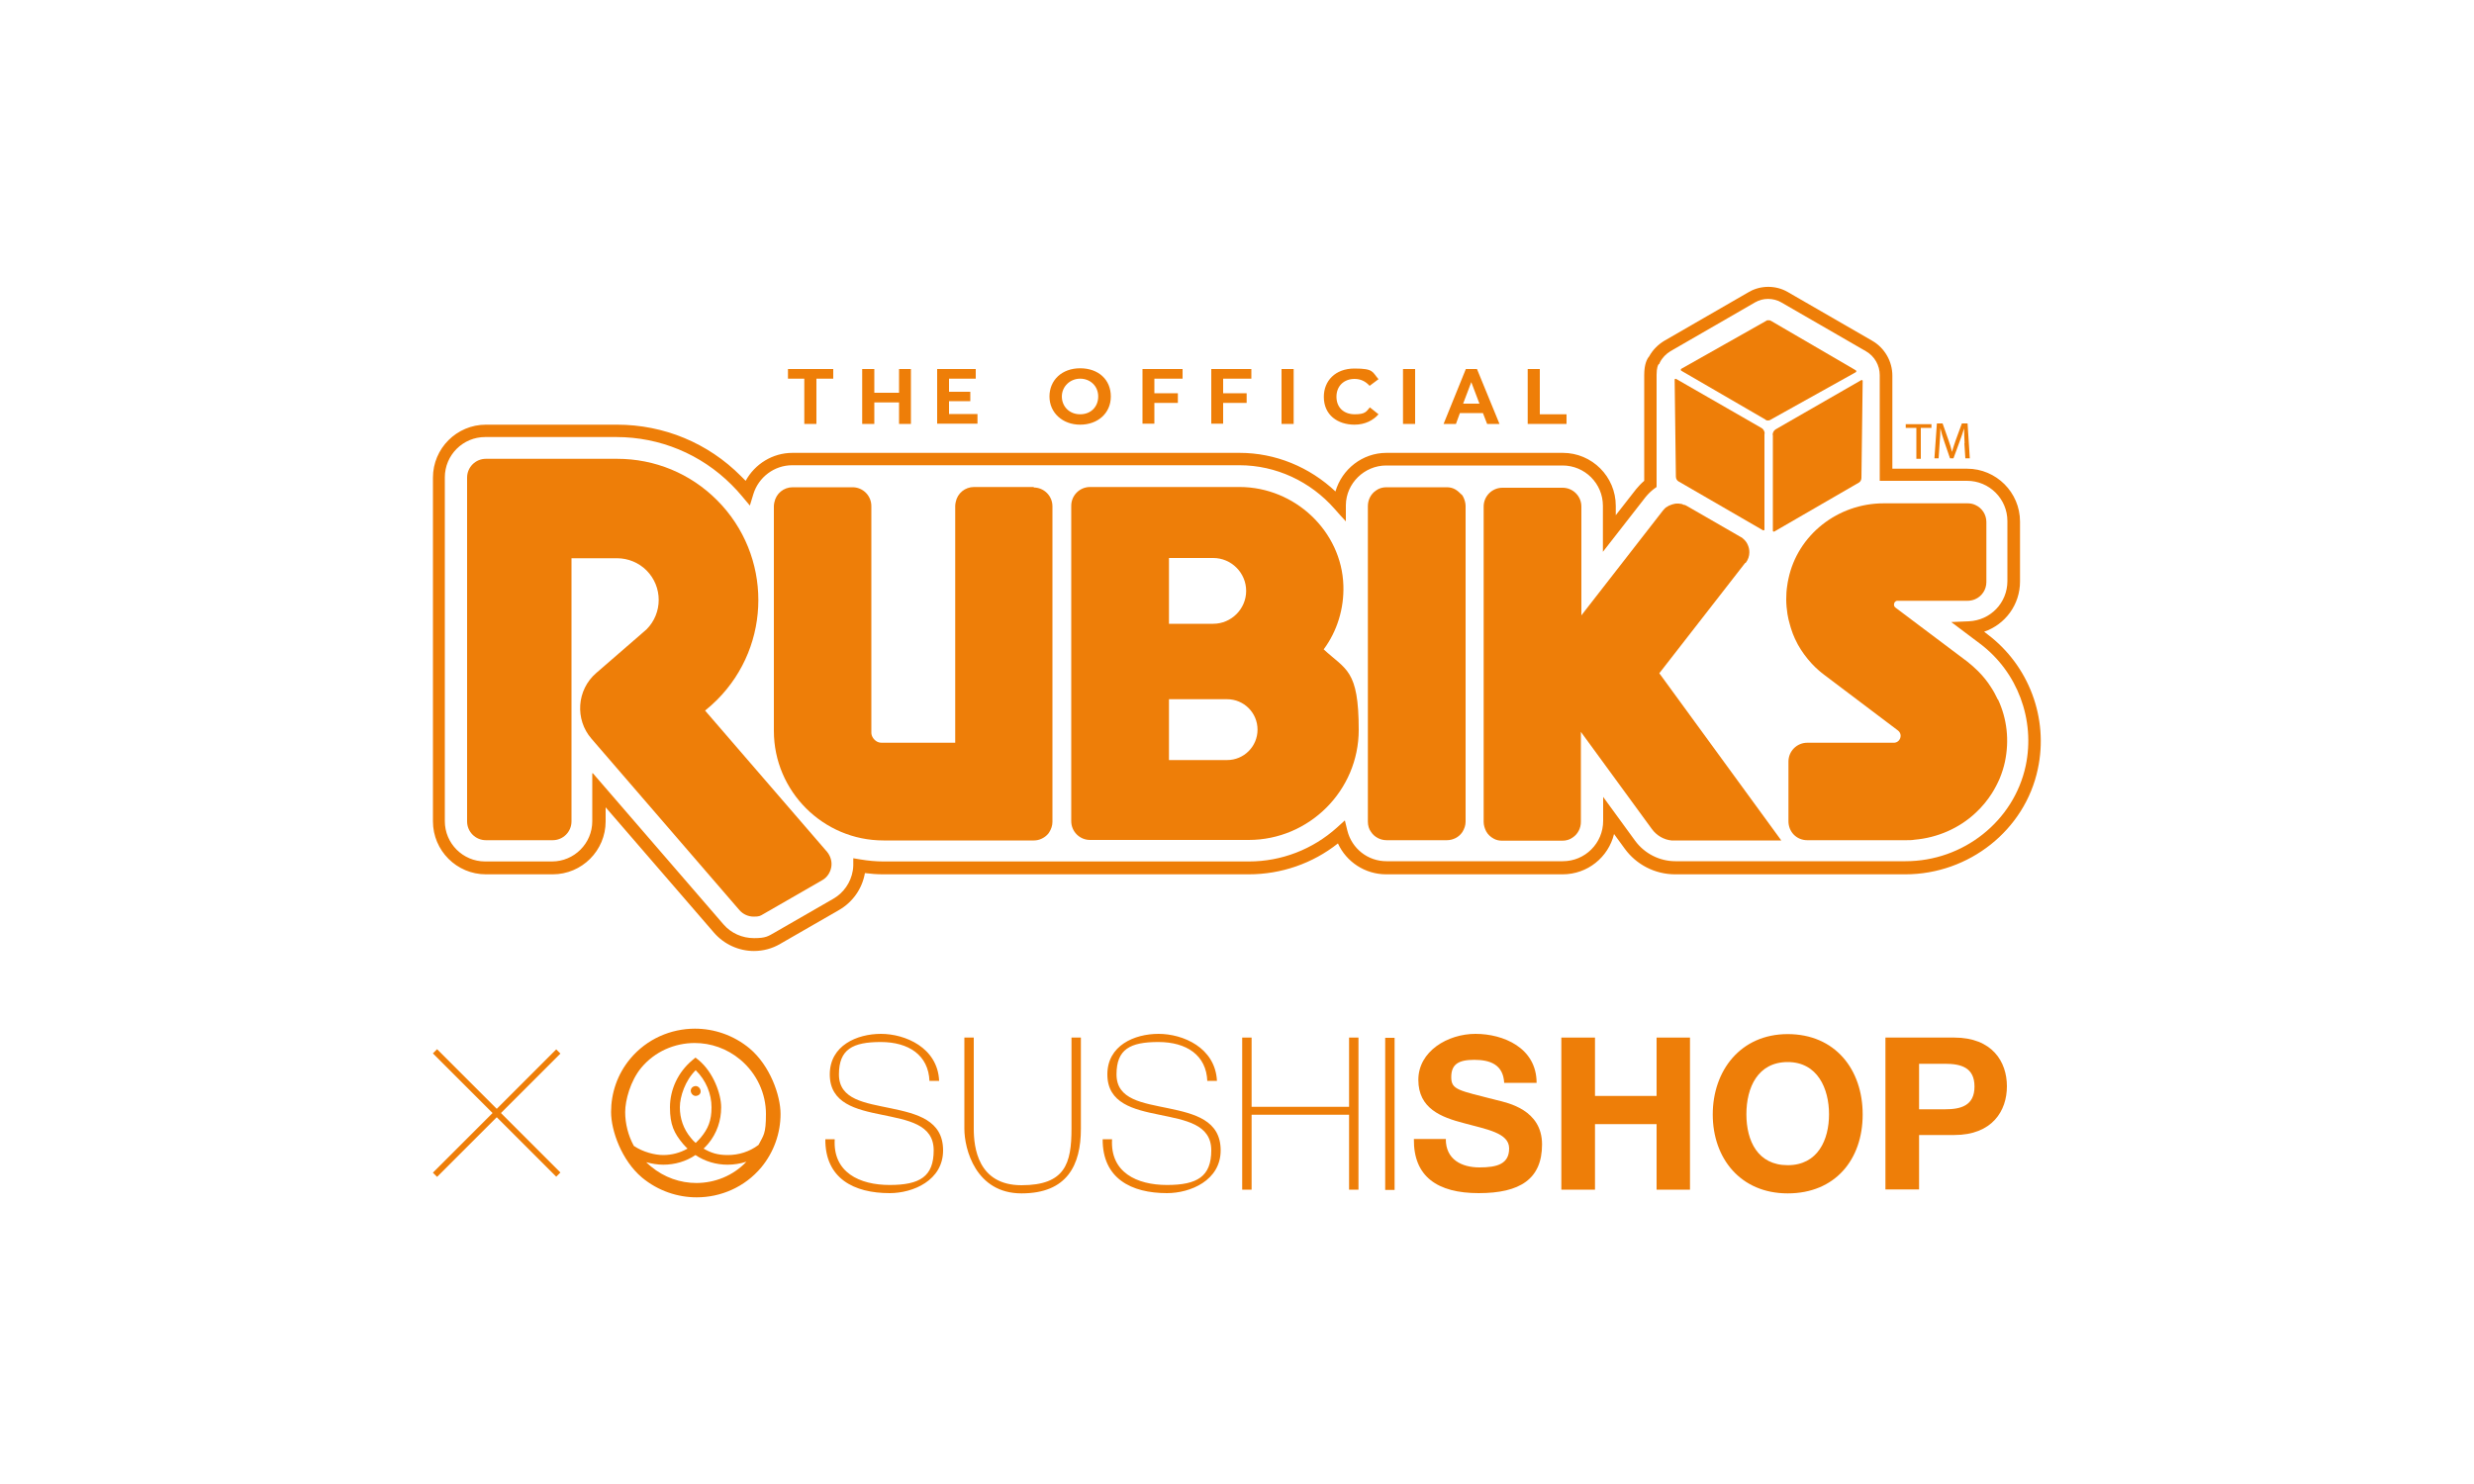 <?xml version="1.0" encoding="UTF-8"?>
<svg id="Calque_1" xmlns="http://www.w3.org/2000/svg" version="1.1" viewBox="0 0 1000 600">
  <!-- Generator: Adobe Illustrator 29.2.1, SVG Export Plug-In . SVG Version: 2.1.0 Build 116)  -->
  <defs>
    <style>
      .st0 {
        fill: #ee7e08;
      }
    </style>
  </defs>
  <g>
    <g>
      <g>
        <g>
          <path class="st0" d="M417.9,196.9h-24.2c-3.6,0-6.7,2.5-7.4,6.1-.1.5-.2,1-.2,1.5v95.8h-29.7c-.6,0-1.1-.1-1.6-.3-1.5-.7-2.6-2.2-2.6-3.8v-91.6c0-4.2-3.4-7.6-7.6-7.6h-24.2c-3.6,0-6.7,2.5-7.4,6.1-.1.5-.2,1-.2,1.5v90.9c0,24.4,19.9,44.3,44.3,44.3h60.8c1,0,2-.2,2.9-.6.9-.4,1.7-.9,2.4-1.6.3-.3.7-.7.9-1.1.8-1.3,1.3-2.7,1.3-4.2v-127.6c0-4.2-3.4-7.6-7.6-7.6Z"/>
          <path class="st0" d="M535,262.6c5.5-7.4,8.3-16.6,8-25.9-.7-21.9-19.6-39.8-42-39.8h-60.4c-4.2,0-7.6,3.4-7.6,7.6v127.5c0,4.2,3.4,7.6,7.6,7.6h64.1c24.5,0,44.5-20,44.5-44.5s-5.2-24.2-14.2-32.6ZM508.3,295c0,6.8-5.5,12.3-12.3,12.3h-23.5v-24.6h23.5c6.8,0,12.3,5.5,12.3,12.3ZM472.5,252.1v-26.5h17.9c7.3,0,13.3,6,13.3,13.3s-6,13.3-13.3,13.3h-17.9Z"/>
          <path class="st0" d="M590.5,199.8c-.3-.4-.6-.7-1-1-.4-.4-.9-.7-1.4-1-1.1-.6-2.2-.8-3.4-.8h-24.3c-1.5,0-3,.4-4.2,1.3-2.1,1.4-3.3,3.8-3.3,6.3v127.6c0,1.5.4,3,1.3,4.2,1.4,2.1,3.8,3.3,6.3,3.3h24.3c2.5,0,4.9-1.2,6.3-3.3.8-1.3,1.3-2.7,1.3-4.2v-127.6c0-1.3-.4-2.6-1-3.8-.2-.3-.4-.7-.7-1Z"/>
          <path class="st0" d="M807.5,282.8c-.8-1.7-1.7-3.4-2.7-4.9-1.5-2.4-3.3-4.6-5.3-6.6-1.3-1.3-2.8-2.6-4.3-3.8l-29-21.8c-.7-.5-.7-1.2-.6-1.5,0-.5.4-1.1,1.1-1.3.2,0,.4,0,.6,0h28c1,0,2-.2,3-.6,2.8-1.2,4.6-3.9,4.6-7v-24.2c0-3.1-1.8-5.8-4.6-7-.9-.4-1.9-.6-3-.6h-33.9c-18.6,0-34.8,12.8-38.5,30.5-.2.9-.4,1.9-.5,2.8-.3,1.8-.4,3.7-.4,5.6,0,1.9.2,3.9.5,5.9.2,1.4.6,2.9,1,4.3.1.5.3.9.4,1.4.5,1.6,1,2.9,1.6,4.2.4.8.8,1.6,1.2,2.4,1.5,2.7,3.4,5.3,5.6,7.7,1,1.1,2,2,2.9,2.8.7.6,1.4,1.2,2.1,1.7l29.8,22.5c1.2.9,1.3,2.2,1,3.1-.3.9-1.2,1.9-2.6,1.9h-35c-4.2,0-7.6,3.4-7.6,7.6v24.2c0,1,.2,2,.6,3,.4.9.9,1.7,1.6,2.4,1.4,1.4,3.3,2.2,5.4,2.2h39.9c1.2,0,2.4,0,3.5-.2,9.2-.8,18-4.6,24.7-10.9,2.5-2.3,4.7-5,6.5-7.8,1.2-1.9,2.3-4,3.2-6.1.9-2.2,1.6-4.4,2.1-6.7,1.8-8.6.9-17.3-2.8-25.2Z"/>
          <path class="st0" d="M705.6,227.6c1-1.3,1.5-2.8,1.5-4.3,0-1-.2-2-.6-2.9-.4-1-1-1.8-1.8-2.5-.4-.4-.8-.7-1.3-.9l-21.5-12.4c-.4-.2-.7-.4-1.1-.5h-.3c-.3-.2-.6-.3-1-.4h-.3c-.4-.1-.7-.1-1.1-.1h-.2c-.5,0-.9,0-1.4.2-.1,0-.2,0-.4.1-.4.1-.7.2-1.1.4-.2,0-.3.1-.5.2-.3.2-.6.4-1,.6-.1,0-.2.2-.3.2-.4.4-.8.8-1.1,1.2l-32.9,42.3v-44c0-4.2-3.4-7.6-7.6-7.6h-24.3c-4.2,0-7.6,3.4-7.6,7.6v127.5c0,1.3.4,2.6,1,3.8.7,1.3,1.8,2.3,3.1,3,1.1.6,2.2.8,3.4.8h24.3c1.5,0,3-.4,4.2-1.3,2.1-1.4,3.3-3.8,3.3-6.3v-36.4l28.7,39.3c1.9,2.6,4.8,4.3,7.9,4.6.4,0,.9,0,1.4,0h43l-49.3-67.6,34.7-44.6ZM679,205.1h0,0s0,0,0,0Z"/>
          <path class="st0" d="M285,287.3c1.7-1.4,3.3-2.8,4.8-4.3,22.3-22.3,22.3-58.5,0-80.8-10.8-10.8-25.1-16.7-40.4-16.7h-53c-4.2,0-7.6,3.4-7.6,7.6v139c0,4.2,3.4,7.6,7.6,7.6h27c4.2,0,7.6-3.4,7.6-7.6v-106.4h18.4c4.5,0,8.8,1.8,11.9,4.9,6.6,6.6,6.6,17.3,0,23.9-.4.3-7.8,6.8-20.3,17.6-7.9,6.8-8.7,18.8-1.9,26.6l59.8,69.3c1.5,1.7,3.6,2.6,5.8,2.6s2.6-.3,3.8-1l23.8-13.7c2-1.1,3.3-3.1,3.7-5.3.4-2.2-.3-4.5-1.7-6.2l-49.3-57.1Z"/>
        </g>
        <path class="st0" d="M304.8,384.5c-6.2,0-12.1-2.7-16.2-7.4l-43.8-50.7v5.7c0,11.8-9.6,21.4-21.4,21.4h-27c-11.8,0-21.4-9.6-21.4-21.4v-139c0-11.8,9.6-21.4,21.4-21.4h53c18.9,0,36.8,7.4,50.1,20.8.6.6,1.3,1.3,1.9,1.9,3.7-6.8,10.9-11.3,18.9-11.3h180.8c14.4,0,28.2,5.7,38.7,15.6,2.6-9,10.9-15.6,20.6-15.6h71.3c11.8,0,21.4,9.6,21.4,21.4v3.8l8.2-10.5c1-1.2,2.1-2.4,3.3-3.4v-42.8c0-4.5,1.2-6.6,2-7.5,1.4-2.6,3.6-4.8,6.1-6.3l34.3-19.8c4.7-2.7,10.8-2.7,15.5,0l34.3,19.8c5,2.9,8.1,8.3,8.1,14.1v37.6h30.2c11.8,0,21.4,9.6,21.4,21.4v24.2c0,9.4-6,17.4-14.5,20.3l1.4,1.1c16.7,12.6,24.7,33.9,20.3,54.4-5.2,24.7-27.8,42.6-53.6,42.6h-93c-8.1,0-15.7-3.9-20.4-10.4l-4.3-5.9c-2.3,9.4-10.7,16.3-20.8,16.3h-71.3c-8.5,0-16.1-5-19.5-12.5-10.2,8.1-22.9,12.5-36.1,12.5h-147.7c-2.5,0-5-.2-7.4-.5-1.1,6.3-4.9,11.7-10.4,14.9l-23.8,13.7c-3.2,1.9-6.9,2.9-10.7,2.9ZM239.7,312.7l52.7,61c3.1,3.6,7.6,5.6,12.4,5.6s5.7-.8,8.2-2.2l23.8-13.7c4.2-2.4,7.1-6.6,7.9-11.4.1-.7.2-1.4.2-2.1v-2.9c.1,0,3,.5,3,.5,3,.5,6.1.8,9.2.8h147.7c13.2,0,25.8-4.9,35.6-13.7l3.2-2.9,1,4.1c1.8,7.3,8.3,12.4,15.8,12.4h71.3c9,0,16.3-7.3,16.3-16.3v-9.7l12.9,17.7c3.8,5.2,9.9,8.3,16.3,8.3h93c23.4,0,43.8-16.2,48.6-38.6,3.9-18.6-3.3-37.9-18.4-49.3h0l-11.7-8.8,7.1-.3c8.8-.4,15.6-7.5,15.6-16.3v-24.2c0-9-7.3-16.3-16.3-16.3h-35.3v-42.7c0-4-2.1-7.7-5.6-9.7l-34.3-19.8c-3.2-1.8-7.3-1.8-10.4,0l-34.3,19.8c-1.8,1.1-3.3,2.6-4.3,4.6l-.2.5-.3.2c-.2.2-.8,1.4-.8,4.2v45.4l-1.1.8c-1.2.9-2.3,2-3.3,3.2l-17.3,22.2v-18.6c0-9-7.3-16.3-16.3-16.3h-71.3c-8.8,0-16.2,7.2-16.3,16v6.6c-.1,0-4.5-5-4.5-5-9.8-11.2-23.8-17.7-38.5-17.7h-180.8c-7.2,0-13.6,4.8-15.7,11.7l-1.4,4.6-3.1-3.7c-1.3-1.6-2.8-3.2-4.3-4.7-12.4-12.4-29-19.3-46.6-19.3h-53c-9,0-16.3,7.3-16.3,16.3v139c0,9,7.3,16.3,16.3,16.3h27c9,0,16.3-7.3,16.3-16.3v-19.4ZM670.4,147.4h0,0Z"/>
      </g>
      <g>
        <path class="st0" d="M325.2,153.1h-6.7v-3.9h18.3v3.9h-6.8v18.3h-4.9v-18.3Z"/>
        <path class="st0" d="M348.5,149.2h4.9v9.6h10v-9.6h4.8v22.2h-4.8v-8.7h-10v8.7h-4.9v-22.2Z"/>
        <path class="st0" d="M378.8,149.2h15.6v3.9h-10.8v5.3h8.6v3.8h-8.6v5.2h11.5v3.9h-16.3v-22.2Z"/>
        <path class="st0" d="M424.2,160.3c0-6.6,5-11.4,12.4-11.4s12.4,4.6,12.4,11.4-5.3,11.4-12.4,11.4-12.4-4.8-12.4-11.4ZM443.9,160.3c0-4.2-3.2-7.2-7.3-7.2s-7.4,3.2-7.4,7.2,3,7.2,7.4,7.2,7.3-3.1,7.3-7.2Z"/>
        <path class="st0" d="M461.8,149.2h16.2v3.9h-11.4v5.9h9.5v3.9h-9.5v8.4h-4.8v-22.2Z"/>
        <path class="st0" d="M489.6,149.2h16.2v3.9h-11.4v5.9h9.5v3.9h-9.5v8.4h-4.8v-22.2Z"/>
        <path class="st0" d="M518,149.2h4.9v22.2h-4.9v-22.2Z"/>
        <path class="st0" d="M535.1,160.4c0-6.3,4.5-11.4,12.4-11.4s7.1,1.4,9.7,4.3l-3.6,2.7c-1.6-1.8-3.6-2.8-6.1-2.8-4.2,0-7.3,2.8-7.3,7.2s3,7.1,7.4,7.1,4.7-1.2,6.1-2.8l3.5,2.8c-2.1,2.4-5.4,4.2-9.7,4.2-6.8,0-12.4-3.9-12.4-11.2Z"/>
        <path class="st0" d="M567.1,149.2h4.9v22.2h-4.9v-22.2Z"/>
        <path class="st0" d="M592.3,149.2h4.7l9.1,22.2h-5l-1.7-4.4h-9.3l-1.6,4.4h-5l9-22.2ZM598,163.2l-3.3-8.7h0l-3.3,8.7h6.6Z"/>
        <path class="st0" d="M617.5,149.2h4.9v18.3h10.8v3.9h-15.7v-22.2Z"/>
      </g>
    </g>
    <g>
      <path class="st0" d="M713.7,169.7l-34.1-19.8c-.3-.2-.3-.6,0-.8l34.7-19.6c.3,0,.5,0,.7,0,.3,0,.5,0,.8.2l34.3,20c.3.2.3.6,0,.8l-34.8,19.4s-.9.3-1.6-.1Z"/>
      <path class="st0" d="M716.5,175.8c0-.8.5-1.8,1.2-2.2l34.6-19.9c.3-.1.6,0,.6.3l-.5,39.2c0,.9-.5,1.6-1,1.9l-34.2,19.8c-.3.1-.6,0-.6-.3v-38.7Z"/>
      <path class="st0" d="M713.3,175.3c0-.8-.5-1.8-1.2-2.2l-34.6-19.9c-.3-.1-.6,0-.6.3l.5,39.2c0,.9.5,1.6,1,1.9l34.2,19.8c.3.1.6,0,.6-.3v-38.7Z"/>
    </g>
    <g>
      <path class="st0" d="M774.6,173h-4.3v-1.5h10.4v1.5h-4.3v12.5h-1.8v-12.5Z"/>
      <path class="st0" d="M794.1,179.3c-.1-2-.2-4.3-.2-6.1h0c-.5,1.6-1.1,3.4-1.8,5.3l-2.5,6.8h-1.4l-2.3-6.7c-.7-2-1.2-3.8-1.6-5.5h0c0,1.8-.1,4.1-.3,6.2l-.4,6h-1.7l1-14.1h2.3l2.4,6.8c.6,1.7,1.1,3.3,1.4,4.7h0c.4-1.4.9-3,1.5-4.7l2.5-6.8h2.3l.9,14.1h-1.8l-.4-6.2Z"/>
    </g>
  </g>
  <g>
    <g>
      <path class="st0" d="M375.7,437.1c-.4-10.5-8.4-15.8-19.7-15.8s-16.9,2.9-16.9,13.1,10.5,11.5,21,13.7c10.5,2.2,21.1,4.8,21.1,17s-12.2,17.3-21.6,17.3c-14.4,0-26.1-5.9-26-21.8h3.8c-.8,13.4,10,18.5,22.2,18.5s17.8-3.4,17.8-14-10.5-12.2-21-14.4c-10.4-2.1-21-4.6-21-16.3s11-16.4,20.7-16.4,22.9,5.5,23.5,19h-3.8Z"/>
      <path class="st0" d="M393.6,419.5v36.9c0,7.4,1.6,22.8,19.3,22.8s20.2-8.9,20.2-22.8v-36.9h3.8v36.9c0,14.6-5.5,26.1-24,26.1s-23.1-17.9-23.1-26.1v-36.9h3.8Z"/>
      <path class="st0" d="M488,437.1c-.4-10.5-8.4-15.8-19.8-15.8s-16.9,2.9-16.9,13.1,10.5,11.5,21,13.7c10.5,2.2,21.1,4.8,21.1,17s-12.3,17.3-21.7,17.3c-14.4,0-26.1-5.9-26-21.8h3.8c-.8,13.4,10,18.5,22.2,18.5s17.9-3.4,17.9-14-10.5-12.2-21-14.4c-10.4-2.1-21-4.6-21-16.3s10.9-16.4,20.7-16.4,22.9,5.5,23.6,19h-3.8Z"/>
    </g>
    <polygon class="st0" points="505.9 450.7 505.9 481 502.1 481 502.1 419.5 505.9 419.5 505.9 447.5 545.3 447.5 545.3 419.5 549.1 419.5 549.1 481 545.3 481 545.3 450.7 505.9 450.7"/>
    <rect class="st0" x="559.9" y="419.6" width="3.8" height="61.5"/>
    <path class="st0" d="M584.4,460.6c0,8.2,6.4,11.4,13.6,11.4s12-1.4,12-7.7-9.2-7.7-18.3-10.2c-9.2-2.4-18.4-5.9-18.4-17.5s11.9-18.6,23.1-18.6,24.7,5.6,24.7,19.8h-13.1c-.4-7.4-5.7-9.3-12.1-9.3s-9.3,1.8-9.3,7,2.9,5.3,18.4,9.3c4.5,1.1,18.3,3.9,18.3,17.9s-8.9,19.7-25.6,19.7-26.4-6.7-26.2-21.9h13.1Z"/>
    <polygon class="st0" points="631.1 419.5 644.7 419.5 644.7 443.1 669.6 443.1 669.6 419.5 683.1 419.5 683.1 481 669.6 481 669.6 454.5 644.7 454.5 644.7 481 631.1 481 631.1 419.5"/>
    <g>
      <path class="st0" d="M722.6,418.1c19.1,0,30.3,14.2,30.3,32.5s-11.2,31.9-30.3,31.9-30.3-14.2-30.3-31.9,11.2-32.5,30.3-32.5M722.6,471.1c12.2,0,16.7-10.3,16.7-20.6s-4.6-21.1-16.7-21.1-16.7,10.3-16.7,21.1,4.6,20.6,16.7,20.6"/>
      <path class="st0" d="M762.1,419.5h27.8c15.4,0,21.3,9.8,21.3,19.7s-5.9,19.7-21.3,19.7h-14.2v22h-13.6v-61.5ZM775.7,448.5h10.5c6.3,0,11.9-1.4,11.9-9.2s-5.6-9.2-11.9-9.2h-10.5v18.4Z"/>
      <path class="st0" d="M303,423.9c-6.5-5.4-14.4-8-22.1-8-9.7,0-19.4,4.1-26.1,12.1-5.3,6.3-7.8,14-7.8,21.6s4.3,19.6,12.5,26.5c6.5,5.4,14.4,8,22.1,8h0c9.7,0,19.4-4.1,26.1-12.1,5.2-6.3,7.8-14,7.8-21.6s-4.3-19.6-12.5-26.5M259.2,431.7c5.5-6.6,13.5-10,21.6-10,6.5,0,13,2.2,18.4,6.7,6.8,5.7,10.4,13.8,10.4,22s-1,8.6-3,12.5c-3.7,2.8-8.1,4.1-12.4,4.1s-6.8-.9-9.8-2.6c.6-.6,1.2-1.2,1.8-1.9,3.6-4.3,5.3-9.5,5.3-14.8s-3.1-14.1-9.1-19.1l-1.3-1-1.2,1c-5.9,4.9-9.1,12-9.1,19.1s1.7,10.5,5.3,14.8c.6.7,1.2,1.3,1.8,1.9-3,1.7-6.4,2.6-9.8,2.6s-8.2-1.2-11.9-3.7c-2.3-4.2-3.5-9-3.5-13.7s2.1-12.6,6.5-17.9M283.2,460c-.6.7-1.3,1.4-2,2.1-.7-.6-1.4-1.3-2-2.1-3-3.6-4.4-7.9-4.4-12.3s2.2-10.9,6.4-15c4.2,4.1,6.4,9.6,6.4,15s-1.4,8.7-4.4,12.3M281.5,478.3c-6.5,0-13-2.2-18.4-6.7-.7-.6-1.3-1.1-1.9-1.7,2.3.6,4.6,1,6.9,1,4.6,0,9.2-1.3,13-3.9,3.9,2.6,8.4,3.9,13,3.9h0c2.5,0,5.1-.4,7.6-1.2-5.4,5.7-12.8,8.6-20.3,8.6"/>
      <path class="st0" d="M281.3,439.1c-1.1,0-2,.7-2.1,1.8,0,1.1.8,2.1,1.9,2.2,1.1,0,2.1-.7,2.1-1.8,0-1.1-.8-2.1-1.9-2.2"/>
    </g>
  </g>
  <g>
    <rect class="st0" x="199.6" y="414.7" width="2.4" height="70.5" transform="translate(-259.4 273.8) rotate(-45)"/>
    <rect class="st0" x="165.5" y="448.8" width="70.5" height="2.4" transform="translate(-259.4 273.8) rotate(-45)"/>
  </g>
</svg>